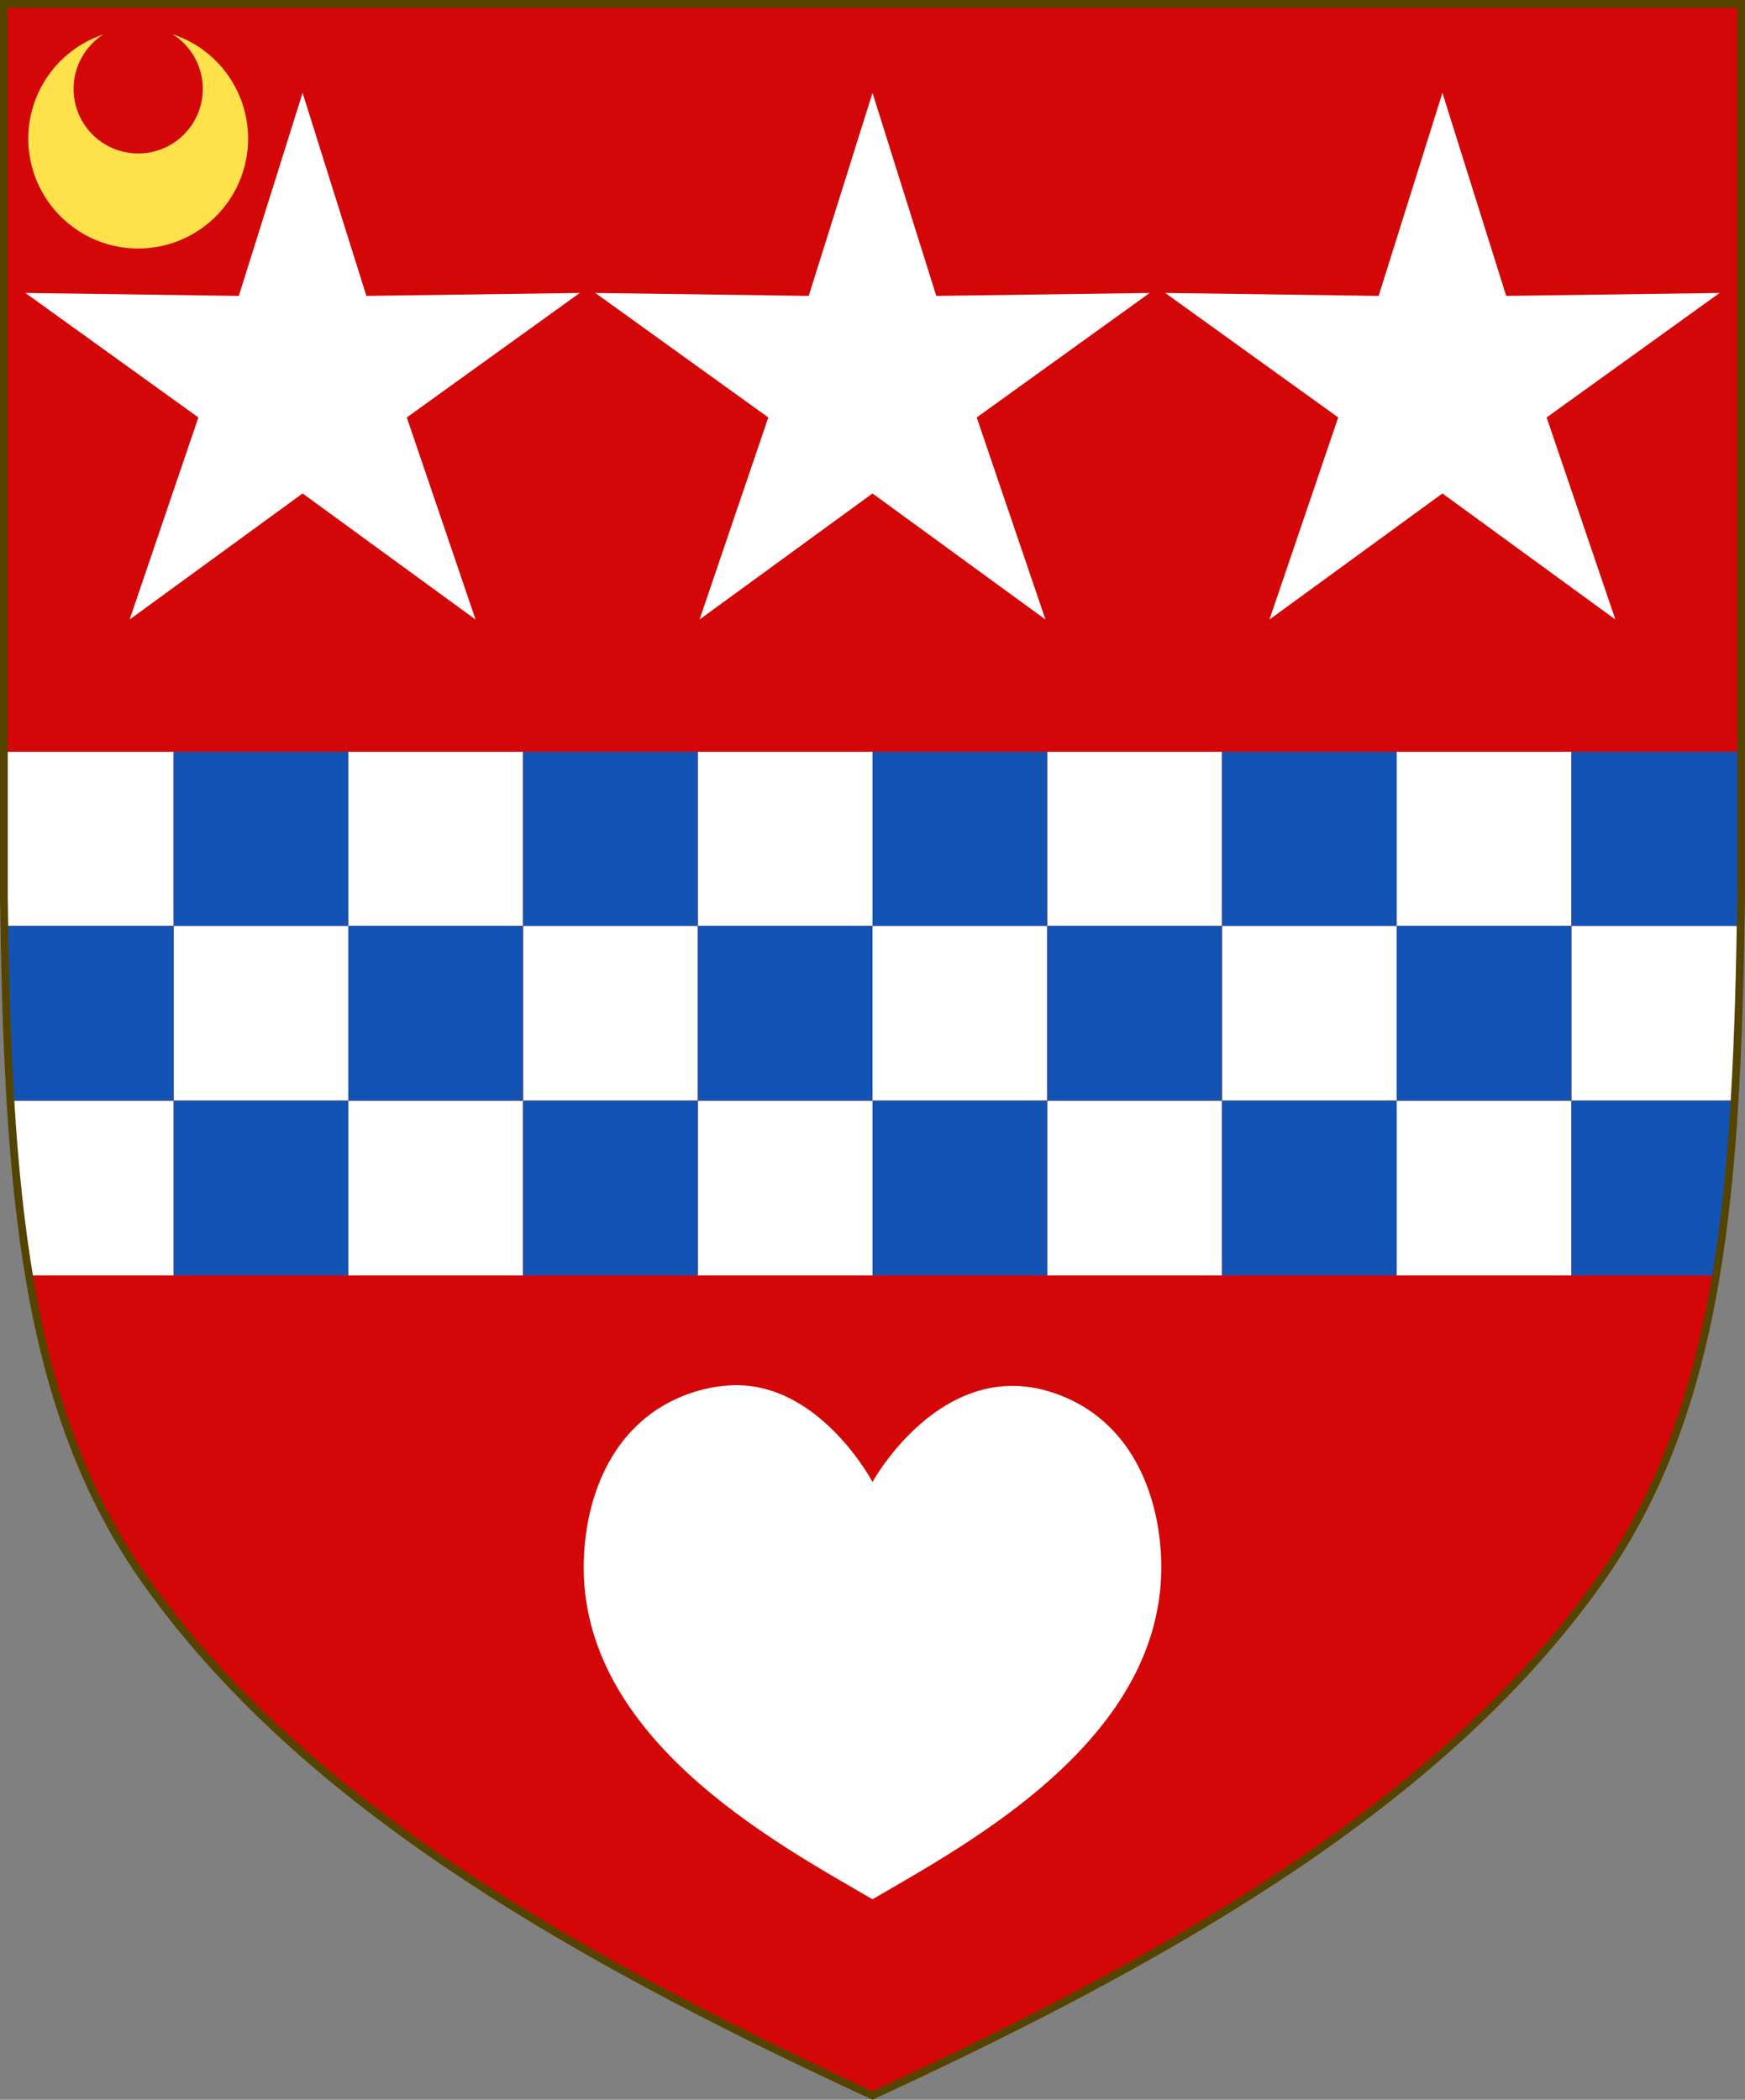 <?xml version="1.0" encoding="UTF-8" standalone="no"?>
<!-- Created with Inkscape (http://www.inkscape.org/) -->

<svg
   xmlns:dc="http://purl.org/dc/elements/1.1/"
   xmlns:cc="http://creativecommons.org/ns#"
   xmlns:rdf="http://www.w3.org/1999/02/22-rdf-syntax-ns#"
   xmlns:svg="http://www.w3.org/2000/svg"
   xmlns="http://www.w3.org/2000/svg"
   xmlns:sodipodi="http://sodipodi.sourceforge.net/DTD/sodipodi-0.dtd"
   xmlns:inkscape="http://www.inkscape.org/namespaces/inkscape"
   width="450"
   height="541.375"
   id="svg2"
   version="1.1"
   inkscape:version="0.92.2 5c3e80d, 2017-08-06"
   sodipodi:docname="Arms_of_Sir_David_Lindsay_of_the_Mount_(Secundus).svg"
   inkscape:export-filename="/Users/Soda/Desktop/UK of the GB and NI.png"
   inkscape:export-xdpi="143.23364"
   inkscape:export-ydpi="143.23364">
  <rect width="100%" height="100%" fill="#808080" stroke="none"/>
  <defs
     id="defs4" />
  <sodipodi:namedview
     id="base"
     pagecolor="#ffffff"
     bordercolor="#666666"
     borderopacity="1.0"
     inkscape:pageopacity="0.0"
     inkscape:pageshadow="2"
     inkscape:zoom="1.0658037"
     inkscape:cx="225"
     inkscape:cy="270.68774"
     inkscape:document-units="px"
     inkscape:current-layer="layer1"
     showgrid="false"
     inkscape:window-width="1440"
     inkscape:window-height="790"
     inkscape:window-x="0"
     inkscape:window-y="1"
     inkscape:window-maximized="1"
     showguides="true"
     inkscape:guide-bbox="true"
     inkscape:object-nodes="false"
     inkscape:snap-nodes="false"
     inkscape:snap-page="true"
     inkscape:snap-bbox="false"
     inkscape:snap-grids="false"
     inkscape:snap-to-guides="false"
     fit-margin-top="0"
     fit-margin-left="0"
     fit-margin-right="0"
     fit-margin-bottom="0">
    <inkscape:grid
       type="xygrid"
       id="grid14322"
       empspacing="5"
       visible="true"
       enabled="true"
       snapvisiblegridlinesonly="true"
       originx="0"
       originy="-0.001" />
  </sodipodi:namedview>
  <g
     inkscape:label="Layer"
     inkscape:groupmode="layer"
     id="layer1"
     transform="translate(588.048,126.626)"
     style="display:inline">
    <path
       inkscape:connector-curvature="0"
       id="path968"
       style="display:inline;fill:#d30707;fill-opacity:1;stroke:none;stroke-width:2;stroke-miterlimit:4;stroke-dasharray:none;stroke-opacity:1"
       d="m -175.953,281.505 c 32.24,-45.131 35.83,-102.85 36.905,-176.814 v -230.318 h -224 -224 v 230.318 c 1.075,73.964 4.664,131.682 36.905,176.814 38.837,54.365 103.537,93.598 187.095,132.143 83.558,-38.545 148.258,-77.777 187.095,-132.143 z"
       sodipodi:nodetypes="scccccscs" />
    <g
       id="g34921"
       style="fill:#ffeb51;fill-opacity:1;stroke:#806600;stroke-width:1.5;stroke-miterlimit:4;stroke-dasharray:none"
       transform="translate(0,-7.906)">
      <g
         transform="translate(0,-1)"
         id="g28316"
         style="fill:#ffeb51;fill-opacity:1;stroke:#806600;stroke-width:1.5;stroke-miterlimit:4;stroke-dasharray:none" />
      <g
         transform="translate(0,-1)"
         id="g28303"
         style="fill:#ffeb51;fill-opacity:1;stroke:#806600;stroke-width:1.5;stroke-miterlimit:4;stroke-dasharray:none" />
    </g>
    <g
       id="g6659"
       transform="translate(0,-0.027)">
      <g
         transform="translate(0,10.802)"
         id="g6663" />
    </g>
    <g
       style="stroke-width:0.888;stroke-miterlimit:4;stroke-dasharray:none"
       id="g11618-9-0-2"
       transform="matrix(1.127,0,0,1.127,186.794,233.424)" />
    <g
       id="g6663-8"
       transform="matrix(1.145,0,0,1.145,1430.151,21.315)"
       style="stroke-width:1.31;stroke-miterlimit:4;stroke-dasharray:none" />
    <g
       style="stroke-width:0.772;stroke-miterlimit:4;stroke-dasharray:none"
       id="g11618-9-0-2-0"
       transform="matrix(1.295,0,0,1.295,121.073,160.443)" />
    <g
       style="stroke-width:0.87;stroke-miterlimit:4;stroke-dasharray:none"
       id="g13998"
       transform="matrix(1.149,0,0,1.149,-93.647,-107.877)" />
    <g
       style="stroke-width:0.772;stroke-miterlimit:4;stroke-dasharray:none"
       id="g11618-9-0-2-0-2"
       transform="matrix(1.295,0,0,1.295,-126.892,-684.592)" />
    <g
       style="stroke-width:0.87;stroke-miterlimit:4;stroke-dasharray:none"
       id="g13998-3"
       transform="matrix(1.149,0,0,1.149,-341.611,-952.912)" />
    <g
       style="stroke-width:0.888;stroke-miterlimit:4;stroke-dasharray:none"
       id="g11618-9-0-2-9"
       transform="matrix(0.169,0,0,0.178,1533.593,564.701)" />
    <g
       id="g13998-5"
       transform="matrix(0.15,0,0,0.158,1505.556,527.839)" />
    <g
       style="display:inline;stroke-width:1;stroke-miterlimit:4;stroke-dasharray:none"
       id="g16963-90-4"
       transform="matrix(0.12,-0.095,0.09,0.126,1666.233,675.448)" />
    <g
       id="g844"
       transform="translate(3.438)">
      <path
         style="display:inline;fill:#ffffff;fill-opacity:1;stroke:none;stroke-width:0.938;stroke-miterlimit:4;stroke-dasharray:none;stroke-opacity:1"
         d="M 78.031,23.949 61.58,76.295 6.547,75.533 51.158,107.633 33.428,159.734 78.031,127.227 122.635,159.734 104.904,107.633 149.516,75.533 94.482,76.295 Z m 146.969,0 -16.451,52.346 -55.033,-0.762 44.611,32.1 -17.73,52.102 L 225,127.227 l 44.604,32.508 -17.73,-52.102 44.611,-32.1 -55.033,0.762 z m 146.969,0 -16.451,52.346 -55.033,-0.762 44.611,32.1 -17.73,52.102 44.604,-32.508 44.604,32.508 -17.73,-52.102 44.611,-32.1 -55.033,0.762 z M 189.234,357.152 c -3.186,0.075 -6.554,0.6 -10.088,1.699 -19.295,6.003 -27.459,23.878 -28.514,41.588 -2.798,46.977 49.288,74.614 74.367,89.246 25.079,-14.632 77.165,-42.27 74.367,-89.246 -1.055,-17.71 -9.219,-35.584 -28.514,-41.588 C 242.581,350.055 225,382.088 225,382.088 c 0,0 -13.461,-25.463 -35.766,-24.936 z"
         transform="translate(-591.487,-126.626)"
         id="path835"
         inkscape:connector-curvature="0"
         sodipodi:nodetypes="ccccccccccccccccccccccccccccccccccsscsccc" />
    </g>
    <path
       inkscape:connector-curvature="0"
       style="display:inline;fill:#ffe24b;fill-opacity:1;stroke:none;stroke-width:0.5;stroke-miterlimit:4;stroke-dasharray:none;stroke-opacity:1"
       d="m -543.548,-117.798 a 16.659,16.659 0 0 1 7.795,14.081 16.659,16.659 0 0 1 -16.658,16.659 16.659,16.659 0 0 1 -16.658,-16.659 16.659,16.659 0 0 1 7.668,-14.023 28.345,28.345 0 0 0 -19.354,26.844 28.345,28.345 0 0 0 28.345,28.345 28.345,28.345 0 0 0 28.345,-28.345 28.345,28.345 0 0 0 -19.482,-26.901 z"
       id="path834" />
    <g
       transform="translate(0,-1.7187501e-6)"
       style="display:inline"
       id="g838">
      <path
         style="display:inline;fill:#ffffff;fill-opacity:1;stroke:none;stroke-width:4.567;stroke-miterlimit:4;stroke-dasharray:none;stroke-opacity:1"
         d="m -587.048,67.208 v 37.484 c 0.036,2.5 0.086,4.935 0.129,7.398 h 43.637 V 67.208 Z m 43.766,44.883 v 45.059 h 45.059 v -45.059 z m 45.059,0 h 45.059 V 67.208 h -45.059 z m 45.059,0 v 45.059 h 45.059 v -45.059 z m 45.059,0 h 45.059 V 67.208 h -45.059 z m 45.059,0 v 45.059 h 45.059 v -45.059 z m 45.059,0 h 45.059 V 67.208 h -45.059 z m 45.059,0 v 45.059 h 45.059 v -45.059 z m 45.059,0 h 45.059 V 67.208 h -45.059 z m 45.059,0 v 45.059 h 42.082 c 0.856,-14.276 1.279,-29.315 1.555,-45.059 z m 0,45.059 h -45.059 v 45.059 h 45.059 z m -90.117,0 h -45.059 v 45.059 h 45.059 z m -90.117,0 h -45.059 v 45.059 h 45.059 z m -90.117,0 h -45.059 v 45.059 h 45.059 z m -90.117,0 h -42.082 c 0.953,15.893 2.441,30.889 4.805,45.059 h 37.277 z"
         id="path947"
         inkscape:connector-curvature="0" />
      <path
         style="display:inline;fill:#1353b4;fill-opacity:1;stroke:none;stroke-width:0.667;stroke-linecap:round;stroke-miterlimit:4;stroke-dasharray:none;stroke-opacity:1"
         d="m -543.283,67.208 v 44.883 h 45.059 V 67.208 Z m 45.059,44.883 v 45.059 h 45.059 v -45.059 z m 45.059,0 h 45.059 V 67.208 h -45.059 z m 45.059,0 v 45.059 h 45.059 v -45.059 z m 45.059,0 h 45.059 V 67.208 h -45.059 z m 45.059,0 v 45.059 h 45.059 v -45.059 z m 45.059,0 h 45.059 V 67.208 h -45.059 z m 45.059,0 v 45.059 h 45.059 v -45.059 z m 45.059,0 h 43.637 c 0.043,-2.463 0.093,-4.898 0.129,-7.398 V 67.208 h -43.766 z m 0,45.059 v 45.059 h 37.277 c 2.364,-14.17 3.851,-29.166 4.805,-45.059 z m -45.059,0 h -45.059 v 45.059 h 45.059 z m -90.117,0 h -45.059 v 45.059 h 45.059 z m -90.117,0 h -45.059 v 45.059 h 45.059 z m -90.117,0 h -45.059 v 45.059 h 45.059 z m -45.059,0 v -45.059 h -43.637 c 0.275,15.744 0.698,30.783 1.555,45.059 z"
         id="path1027"
         inkscape:connector-curvature="0" />
    </g>
    <path
       inkscape:connector-curvature="0"
       id="path968-9"
       style="display:inline;fill:none;fill-opacity:1;stroke:#554400;stroke-width:2;stroke-miterlimit:4;stroke-dasharray:none;stroke-opacity:1"
       d="m -175.953,281.505 c 32.24,-45.131 35.83,-102.85 36.905,-176.814 v -230.318 h -224 -224 v 230.318 c 1.075,73.964 4.664,131.682 36.905,176.814 38.837,54.365 103.537,93.598 187.095,132.143 83.558,-38.545 148.258,-77.777 187.095,-132.143 z"
       sodipodi:nodetypes="scccccscs" />
  </g>
</svg>
